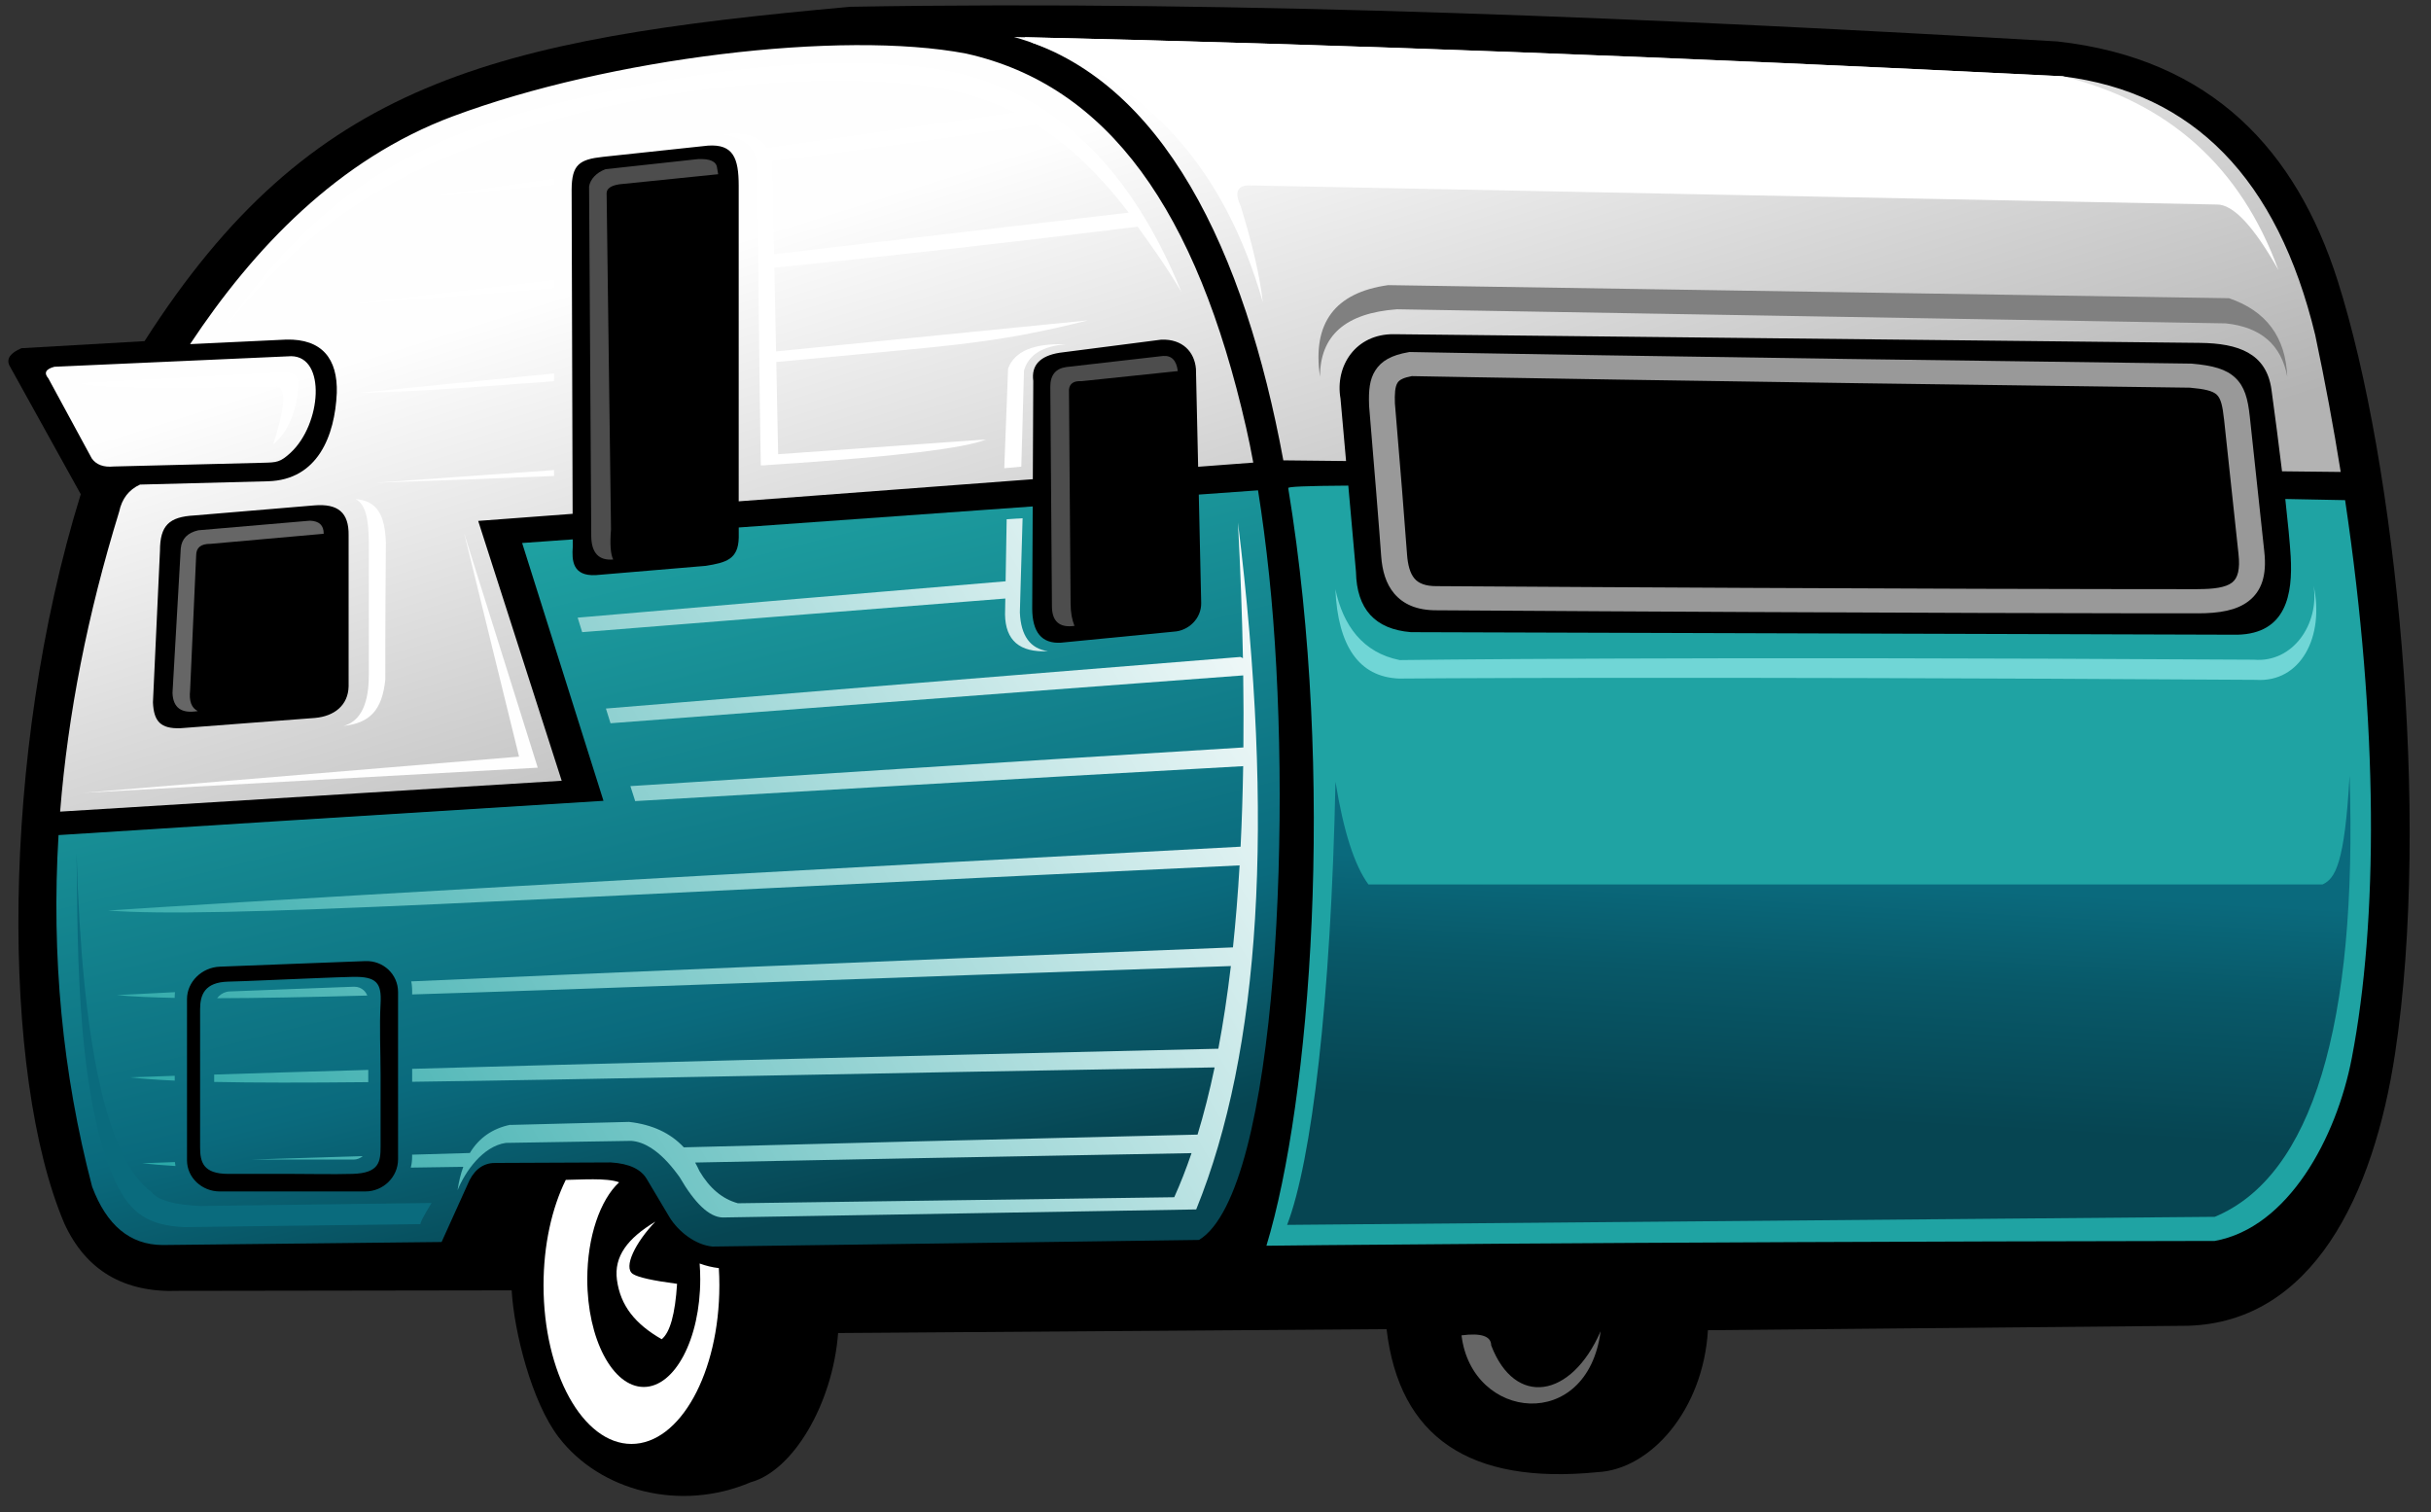 <?xml version="1.0" encoding="UTF-8"?>
<!DOCTYPE svg PUBLIC '-//W3C//DTD SVG 1.0//EN'
          'http://www.w3.org/TR/2001/REC-SVG-20010904/DTD/svg10.dtd'>
<svg clip-rule="evenodd" fill-rule="evenodd" height="42627.0" image-rendering="optimizeQuality" preserveAspectRatio="xMidYMid meet" shape-rendering="geometricPrecision" text-rendering="geometricPrecision" version="1.0" viewBox="4025.0 16941.0 68520.0 42627.0" width="68520.0" xmlns="http://www.w3.org/2000/svg" xmlns:xlink="http://www.w3.org/1999/xlink" zoomAndPan="magnify"
><rect x="4025.0" y="16941.0" width="68520.0" height="42627.0" fill="#333333" stroke="none"/><defs
  ><linearGradient gradientUnits="userSpaceOnUse" id="d" x1="6976.91" x2="40042.8" xlink:actuate="onLoad" xlink:show="other" xlink:type="simple" y1="51126" y2="31680.9"
    ><stop offset="0" stop-color="#1fa3a3"
      /><stop offset="1" stop-color="#fefefe"
    /></linearGradient
    ><linearGradient gradientUnits="userSpaceOnUse" id="a" x1="20434.3" x2="25505.2" xlink:actuate="onLoad" xlink:show="other" xlink:type="simple" y1="31334.8" y2="51505.7"
    ><stop offset="0" stop-color="#1fa3a3"
      /><stop offset=".702" stop-color="#0a6a7d"
      /><stop offset="1" stop-color="#064552"
    /></linearGradient
    ><linearGradient gradientUnits="userSpaceOnUse" id="c" x1="55578.9" x2="55201.1" xlink:actuate="onLoad" xlink:show="other" xlink:type="simple" y1="41766.2" y2="48507.3"
    ><stop offset="0" stop-color="#0a6a7d"
      /><stop offset=".4" stop-color="#085868"
      /><stop offset="1" stop-color="#064552"
    /></linearGradient
    ><linearGradient gradientUnits="userSpaceOnUse" id="b" x1="40227.3" x2="35029.3" xlink:actuate="onLoad" xlink:show="other" xlink:type="simple" y1="37098.5" y2="20497.6"
    ><stop offset="0" stop-color="#b3b3b3"
      /><stop offset="1" stop-color="#fefefe"
    /></linearGradient
  ></defs
  ><g
  ><path d="M1 0L76201 0 76201 76200 1 76200z" fill="none"
  /></g
  ><g
  ><g
    ><g id="change1_1"
      ><path d="M4287 27238c1343,2422 2014,3634 2014,3634 -2276,7356 -2244,16364 -464,20553 608,1327 1682,1961 3222,1902 0,0 3129,-5 9388,-14 66,1158 562,3145 1325,4140 1164,1520 3431,2115 5414,1268 1191,-322 2311,-2209 2462,-4205l15459 -110c356,3046 2338,4390 5948,4031 1484,-73 2973,-1736 3110,-4001l13527 -125c3506,-102 5234,-3662 5841,-7678 1012,-6690 33,-16592 -1620,-21783 -1160,-3641 -3526,-6254 -7901,-6741 -10996,-640 -23015,-1168 -34024,-977 -10117,915 -15208,2100 -19889,9425 -2313,133 -3470,199 -3470,199 -312,133 -426,294 -341,483z"
      /></g
      ><path d="M37822 51892l-13716 186c-485,-46 -961,-424 -1208,-823 0,0 -211,-355 -634,-1065 -163,-291 -504,-452 -1022,-483 0,0 -1074,5 -3222,14 -333,-11 -586,150 -759,483 0,0 -263,582 -789,1746 0,0 -2623,28 -7868,85 -914,-6 -1575,-555 -1983,-1647 -836,-3195 -1151,-6498 -946,-9908 3233,-208 8353,-530 15360,-966 0,0 -764,-2422 -2293,-7267l1426 -102 1 208c-28,381 -11,835 652,799l3096 -261c575,-92 917,-184 930,-794l0 -288 8286 -593 -14 2876c2,673 270,995 806,965l3191 -312c399,-23 773,-359 766,-809l-68 -3054 1670 -120c118,738 224,1547 314,2405 674,6396 271,17355 -1976,18724zm-23501 -7860c-683,26 -1367,52 -2050,78 -683,26 -1367,53 -2050,79 -509,19 -925,430 -925,912 0,758 0,1517 0,2274 0,758 0,1517 0,2274 0,483 416,876 925,876 683,0 1367,0 2050,0 683,0 1367,0 2050,0 508,0 924,-408 924,-908 0,-785 0,-1571 0,-2356 0,-785 0,-1571 0,-2356 0,-500 -415,-892 -924,-873zm-359 445c-584,14 -1169,44 -1753,66 -584,22 -1169,53 -1753,68 -660,17 -791,367 -791,780 0,648 0,1297 0,1945 0,648 0,1297 0,1945 0,413 84,749 791,749 584,0 1169,0 1753,0 584,0 1169,16 1753,0 760,-21 790,-349 790,-777 0,-671 0,-1343 0,-2014 0,-671 -36,-1344 0,-2015 31,-570 -107,-763 -790,-747l0 0z" fill="url(#a)"
      /><g id="change2_1"
      ><path d="M40335 30701c1340,8153 624,17293 -615,21354 0,0 8779,-107 26728,-135 2068,-371 3431,-2894 3866,-5162 738,-3839 757,-9366 -190,-15719l-1686 -33c74,665 129,1234 152,1614 63,1079 -129,2180 -1502,2212l-23295 -72c-1012,-82 -1529,-650 -1549,-1703l-216 -2428c-1176,7 -1740,31 -1691,72l-1 0z" fill="#1fa3a3"
      /></g
      ><path d="M32602 17983c4222,1164 6513,6073 7595,11934l2 0 1766 19 -157 -1761c-160,-919 428,-1826 1507,-1814 1475,16 9048,98 22719,245 1078,12 1871,290 2014,1314 106,770 209,1571 298,2306l1654 18c-201,-1258 -440,-2545 -718,-3857 -1061,-4406 -3436,-6838 -7125,-7296 -10819,-541 -20671,-910 -29555,-1107zm-24266 18758c24,537 217,744 771,727l3795 -290c549,-48 938,-360 949,-891 0,0 0,-1419 0,-4258 9,-637 -294,-899 -972,-842l-3373 283c-721,39 -970,286 -972,994l-198 4277zm-1104 -6651c-286,28 -492,-48 -620,-227 0,0 -408,-752 -1224,-2257 -132,-153 -76,-261 170,-327 0,0 2225,-99 6676,-298 991,13 852,1918 -19,2722 -293,270 -390,272 -771,282 -2809,70 -4213,105 -4213,105zm-1512 9727c219,-2747 773,-5564 1663,-8450 77,-367 273,-623 589,-767l3603 -93c1405,-36 1890,-1281 1943,-2490 29,-960 -415,-1528 -1425,-1504 0,0 -903,43 -2710,128 1789,-2701 4178,-5218 7408,-6422 4399,-1641 10949,-2439 14464,-1768 4019,896 6503,4438 7894,10546 70,305 137,634 201,984l-1554 117 -62 -2760c-40,-476 -375,-845 -976,-823l-2866 369c-555,88 -803,353 -743,795l-13 2770 -8290 623 0 -8901c-1,-770 -151,-1174 -868,-1125l-2958 316c-667,72 -879,219 -883,923l28 9139 -2662 200c1570,4883 2354,7324 2354,7324l-14136 870z" fill="url(#b)"
      /><g id="change3_1"
      ><path d="M62157 19090c-10701,-535 -20454,-902 -29262,-1101 74,52 144,103 220,156 3267,1134 5435,3572 6504,7315 -83,-727 -290,-1626 -620,-2697 -188,-402 -105,-600 248,-596 0,0 9087,180 27262,539 457,-8 1035,607 1735,1845 -1063,-2908 -3093,-4729 -6088,-5462z" fill="#fff"
      /></g
      ><g id="change4_1"
      ><path d="M43152 24978c-1505,211 -2145,1072 -1921,2583 -1,-1163 722,-1797 2169,-1902 0,0 7786,132 23359,397 991,104 1569,605 1735,1505 -45,-1118 -592,-1856 -1642,-2214 -15800,-246 -23699,-369 -23699,-369z" fill="#808080"
      /></g
      ><g id="change5_1"
      ><path d="M41664 33551c70,1590 658,2474 1797,2517 0,0 7709,-67 24149,36 1262,84 1939,-1216 1626,-2656 163,1073 -575,2184 -1688,2088 -16295,-98 -24071,11 -24071,11 -1044,-209 -1597,-979 -1813,-1996z" fill="#70d6d6"
      /></g
      ><g id="change3_2"
      ><path d="M10374 26170c2917,-4221 5952,-5652 11000,-6690 3998,-822 7199,-986 9602,-492 2822,652 4939,2715 6351,6189 -405,-688 -839,-1297 -1236,-1846 -3709,461 -7093,838 -10240,1155l48 2360 8793 -875c-2326,586 -3627,688 -6031,916 -964,91 -1882,177 -2756,258l53 2599 5860 -416c-606,250 -2557,484 -5854,701l-1 0 -14 1 -257 17 -10 1 -10 1 -10 1 -10 1 -17 1 -1 0 -17 1 -8 1 -8 1 -8 1 -8 1 -7 0 -7 1 -7 0 -7 1 -6 0 -6 0 -6 0 -6 0 -6 0 -5 0 -5 0 -5 0 -4 0 -4 0 -4 0 -4 0 -4 0 -3 0 -3 0 -3 0 -3 0 -2 0 -2 0 -2 0 -2 0 -1 0 -1 0 -1 0 0 0 0 0 0 0 0 0 0 -2c-2,-79 -52,-2641 -92,-8416 -28,-514 -353,-817 -976,-908 611,-89 1023,38 1236,383l6983 -1004c-973,-485 -2038,-742 -3266,-831 -4078,-298 -9290,490 -13287,2329 -2451,1127 -4185,2650 -5690,4560zm15468 -2064c2839,-333 6172,-723 9997,-1171 -841,-1097 -1688,-1905 -2608,-2479 -2828,427 -5269,758 -7459,1027 8,42 15,85 20,130l51 2493zm-13993 3729c-3492,72 -5341,39 -5546,-99 3728,-199 5592,-298 5592,-298 396,-37 576,96 542,397 -63,747 -300,1291 -713,1632 331,-1010 373,-1554 124,-1632zm7792 -2772c-2028,173 -3968,324 -5852,460 0,0 1966,-232 5852,-689l0 229zm0 -2909c-1197,116 -2348,221 -3491,325l3491 -502 0 177zm0 8203c-1531,65 -3203,128 -5018,190l5018 -356 0 167zm0 -2672c-2625,208 -4455,317 -5490,328l5490 -546 0 218z" fill="#fff"
      /></g
      ><g id="change3_3"
      ><path d="M19971 50200c-390,790 -626,1830 -626,2971 0,2469 1110,4471 2478,4471 1369,0 2478,-2002 2478,-4471 0,-164 -5,-326 -15,-485 -186,-22 -367,-66 -541,-130 11,145 17,293 17,444 0,1677 -713,3036 -1592,3036 -879,0 -1592,-1359 -1592,-3036 0,-1202 366,-2241 898,-2733 -352,-133 -1106,-71 -1505,-68zm2524 1177c-783,471 -1168,979 -1081,1638 98,733 517,1248 1261,1675 235,-187 380,-708 434,-1561 -684,-90 -1098,-183 -1244,-277 -286,-185 80,-901 630,-1474z" fill="#fff"
      /></g
      ><g id="change6_1"
      ><path d="M46056 54864c667,1748 2258,1501 3084,-399 -374,2871 -3629,2523 -3921,116 557,-72 835,23 837,284z" fill="#666"
      /></g
      ><g id="change7_1"
      ><path d="M17106 31966c1033,4202 1549,6302 1549,6302 0,0 -4100,341 -12299,1022 0,0 4275,-237 12826,-710 0,0 -692,-2205 -2076,-6614z" fill="#fefefe"
      /></g
      ><path d="M40304 51467c692,-1808 1234,-6294 1363,-12491 225,1395 535,2361 929,2896 0,0 8963,0 26890,0 357,-162 625,-578 764,-3066 225,7005 -1048,11292 -3800,12434 -17431,151 -26147,227 -26147,227l0 0z" fill="url(#c)"
      /><path d="M18409 48645c-504,105 -885,371 -1141,796l-1627 47 0 67c0,102 -13,202 -38,298 470,-6 962,-13 1480,-22 -72,196 -125,416 -161,659 208,-516 710,-1242 1363,-1334 0,0 1177,-19 3532,-57 180,13 362,77 545,191l6 4 3 2 9 6c248,158 496,406 746,745l5 7 10 13 5 7 5 7 5 7 3 4 2 3 5 7 5 7 5 7 5 7c431,742 833,1121 1208,1136 0,0 4451,-76 13352,-227 1818,-4478 2211,-10931 1177,-19361 70,1332 117,2606 140,3822 -21,-11 -44,-22 -70,-34 -7401,591 -13287,1072 -17885,1454l130 415c4552,-345 10381,-796 17833,-1349 10,696 12,1373 5,2031 -7080,436 -12773,798 -17278,1090l135 422c4442,-257 10054,-588 17137,-985 -13,785 -37,1542 -73,2270 -23777,1254 -31922,1799 -31922,1799 3025,236 11153,-294 31894,-1272 -47,807 -110,1578 -187,2311 -10697,420 -18183,738 -23161,959 13,61 21,124 24,189l0 7 1 41 1 7 0 124c4948,-149 12276,-436 23076,-800 -98,826 -215,1602 -353,2330 -10531,239 -17870,430 -22723,567l0 135 0 230c4819,-62 11992,-225 22618,-405 -142,676 -302,1308 -481,1894 -5776,135 -10561,255 -14480,359 -378,-405 -892,-644 -1543,-717 -2231,57 -3346,85 -3346,85zm13990 -17067l-30 1748c-4779,401 -8765,740 -12062,1025l127 409c3236,-257 7158,-573 11927,-948l-8 448c10,733 412,1078 1208,1036 -499,-71 -763,-436 -790,-1093l12 -424 14 -489 51 -1741c-300,19 -449,28 -449,28zm-18149 17951c-1265,38 -2316,70 -3172,98l1156 0 1753 0c99,0 192,-37 263,-98zm-5295 168c-634,22 -925,33 -925,33 269,31 581,57 941,78 -7,-37 -13,-74 -16,-111zm2 -4789c-1132,55 -1640,83 -1640,83 431,40 969,66 1632,78l0 -30c0,-44 3,-87 7,-130zm1189 170c1122,-2 2512,-28 4231,-75 -22,-56 -56,-106 -99,-146 -67,-63 -159,-102 -260,-102l0 -1 -17 0 0 0 -1753 66 -1753 68c-115,4 -222,55 -301,134 -18,17 -34,36 -48,56zm4259 2021c-1860,53 -3290,97 -4343,131l0 44 0 164c1121,24 2544,24 4343,6l0 -267 0 -77zm-5455 166c-866,29 -1260,44 -1260,44 346,39 763,70 1260,92l0 -89 0 -47zm28659 2181c-151,443 -313,857 -487,1242 -8199,114 -12299,170 -12299,170 -437,-120 -798,-423 -1084,-909 -37,-83 -78,-163 -121,-239 3788,-74 8396,-167 13992,-265l0 0z" fill="url(#d)"
      /><g id="change3_4"
      ><path d="M32331 30138c320,-28 480,-43 480,-43 0,0 26,-904 77,-2711 127,-441 519,-687 1177,-738 -901,-32 -1443,195 -1626,681 -72,1874 -108,2810 -108,2810z" fill="#fff"
      /></g
      ><g id="change3_5"
      ><path d="M13701 37404c634,-161 720,-929 720,-1448 0,-391 0,-1633 0,-3726 -8,-607 -67,-1057 -372,-1221 613,48 824,455 852,1221 -21,2593 -15,3861 -15,3861 -89,874 -438,1231 -1185,1313z" fill="#fff"
      /></g
      ><g id="change6_2"
      ><path d="M9383 36402c-33,301 39,495 217,582 -461,79 -698,-92 -713,-511 0,0 78,-1358 233,-4074 26,-271 191,-441 496,-511 0,0 1048,-90 3145,-270 262,9 391,132 387,369 -2127,189 -3191,284 -3191,284 -269,-3 -403,105 -403,327 -114,2536 -171,3804 -171,3804z" fill="#666"
      /></g
      ><g id="change8_1"
      ><path d="M20627 22207c33,-217 208,-401 465,-497 0,0 867,-95 2602,-284 338,-17 519,63 542,241 21,123 31,185 31,185 -1859,189 -2788,284 -2788,284 -239,38 -357,123 -356,256 82,6312 124,9468 124,9468 -34,420 -13,704 62,852 -405,34 -612,-184 -619,-653 0,0 -21,-3284 -61,-9851z" fill="#4d4d4d"
      /></g
      ><g id="change8_2"
      ><path d="M34202 33973c1,230 37,434 108,610 -422,59 -634,-125 -635,-554 0,0 -15,-2063 -46,-6188 0,-327 150,-511 449,-554 0,0 909,-104 2726,-312 242,-19 381,122 418,426 -1807,189 -2711,284 -2711,284 -221,-13 -340,67 -356,241 32,4012 47,6027 46,6046z" fill="#4d4d4d"
      /></g
      ><g id="change9_1"
      ><path d="M67846 32487l-408 -3800c-55,-516 -149,-851 -408,-1096 -257,-244 -626,-348 -1228,-400l-29 -1c-14806,-189 -21957,-326 -21978,-326l-38 -1 -35 6c-475,82 -761,242 -935,518 -159,251 -190,562 -173,978l0 13c82,977 148,1774 199,2412 75,930 119,1508 142,1830 30,406 131,772 367,1051 252,297 631,475 1197,472 6671,43 11732,64 15276,75 3543,11 5570,11 6176,10l0 1c611,0 1095,-82 1434,-345 359,-278 518,-713 441,-1397l0 0zm-1135 -3734l408 3802 0 1c48,431 -18,680 -181,806 -182,141 -517,185 -968,185l0 1c-606,0 -2633,0 -6176,-10 -3542,-11 -8601,-32 -15273,-75l-4 0c-313,2 -508,-79 -623,-214 -131,-154 -189,-394 -210,-675 -25,-348 -71,-947 -142,-1835 -51,-638 -117,-1435 -199,-2412l-1 0c-11,-285 2,-484 74,-597 55,-87 178,-145 403,-187 574,11 7715,144 21931,326 410,36 643,89 758,199 115,109 164,327 202,686z" fill="#999" fill-rule="nonzero"
      /></g
      ><g id="change10_1"
      ><path d="M9218 51530c-953,-47 -1497,-327 -1948,-1301 -1183,-2553 -1042,-7514 -1088,-9259 156,5449 858,8638 2107,9567 188,236 652,369 1394,397 4337,-57 6506,-85 6506,-85 -228,374 -332,573 -310,596 -4440,57 -6661,85 -6661,85z" fill="#0a6b7d"
      /></g
    ></g
  ></g
></svg
>
